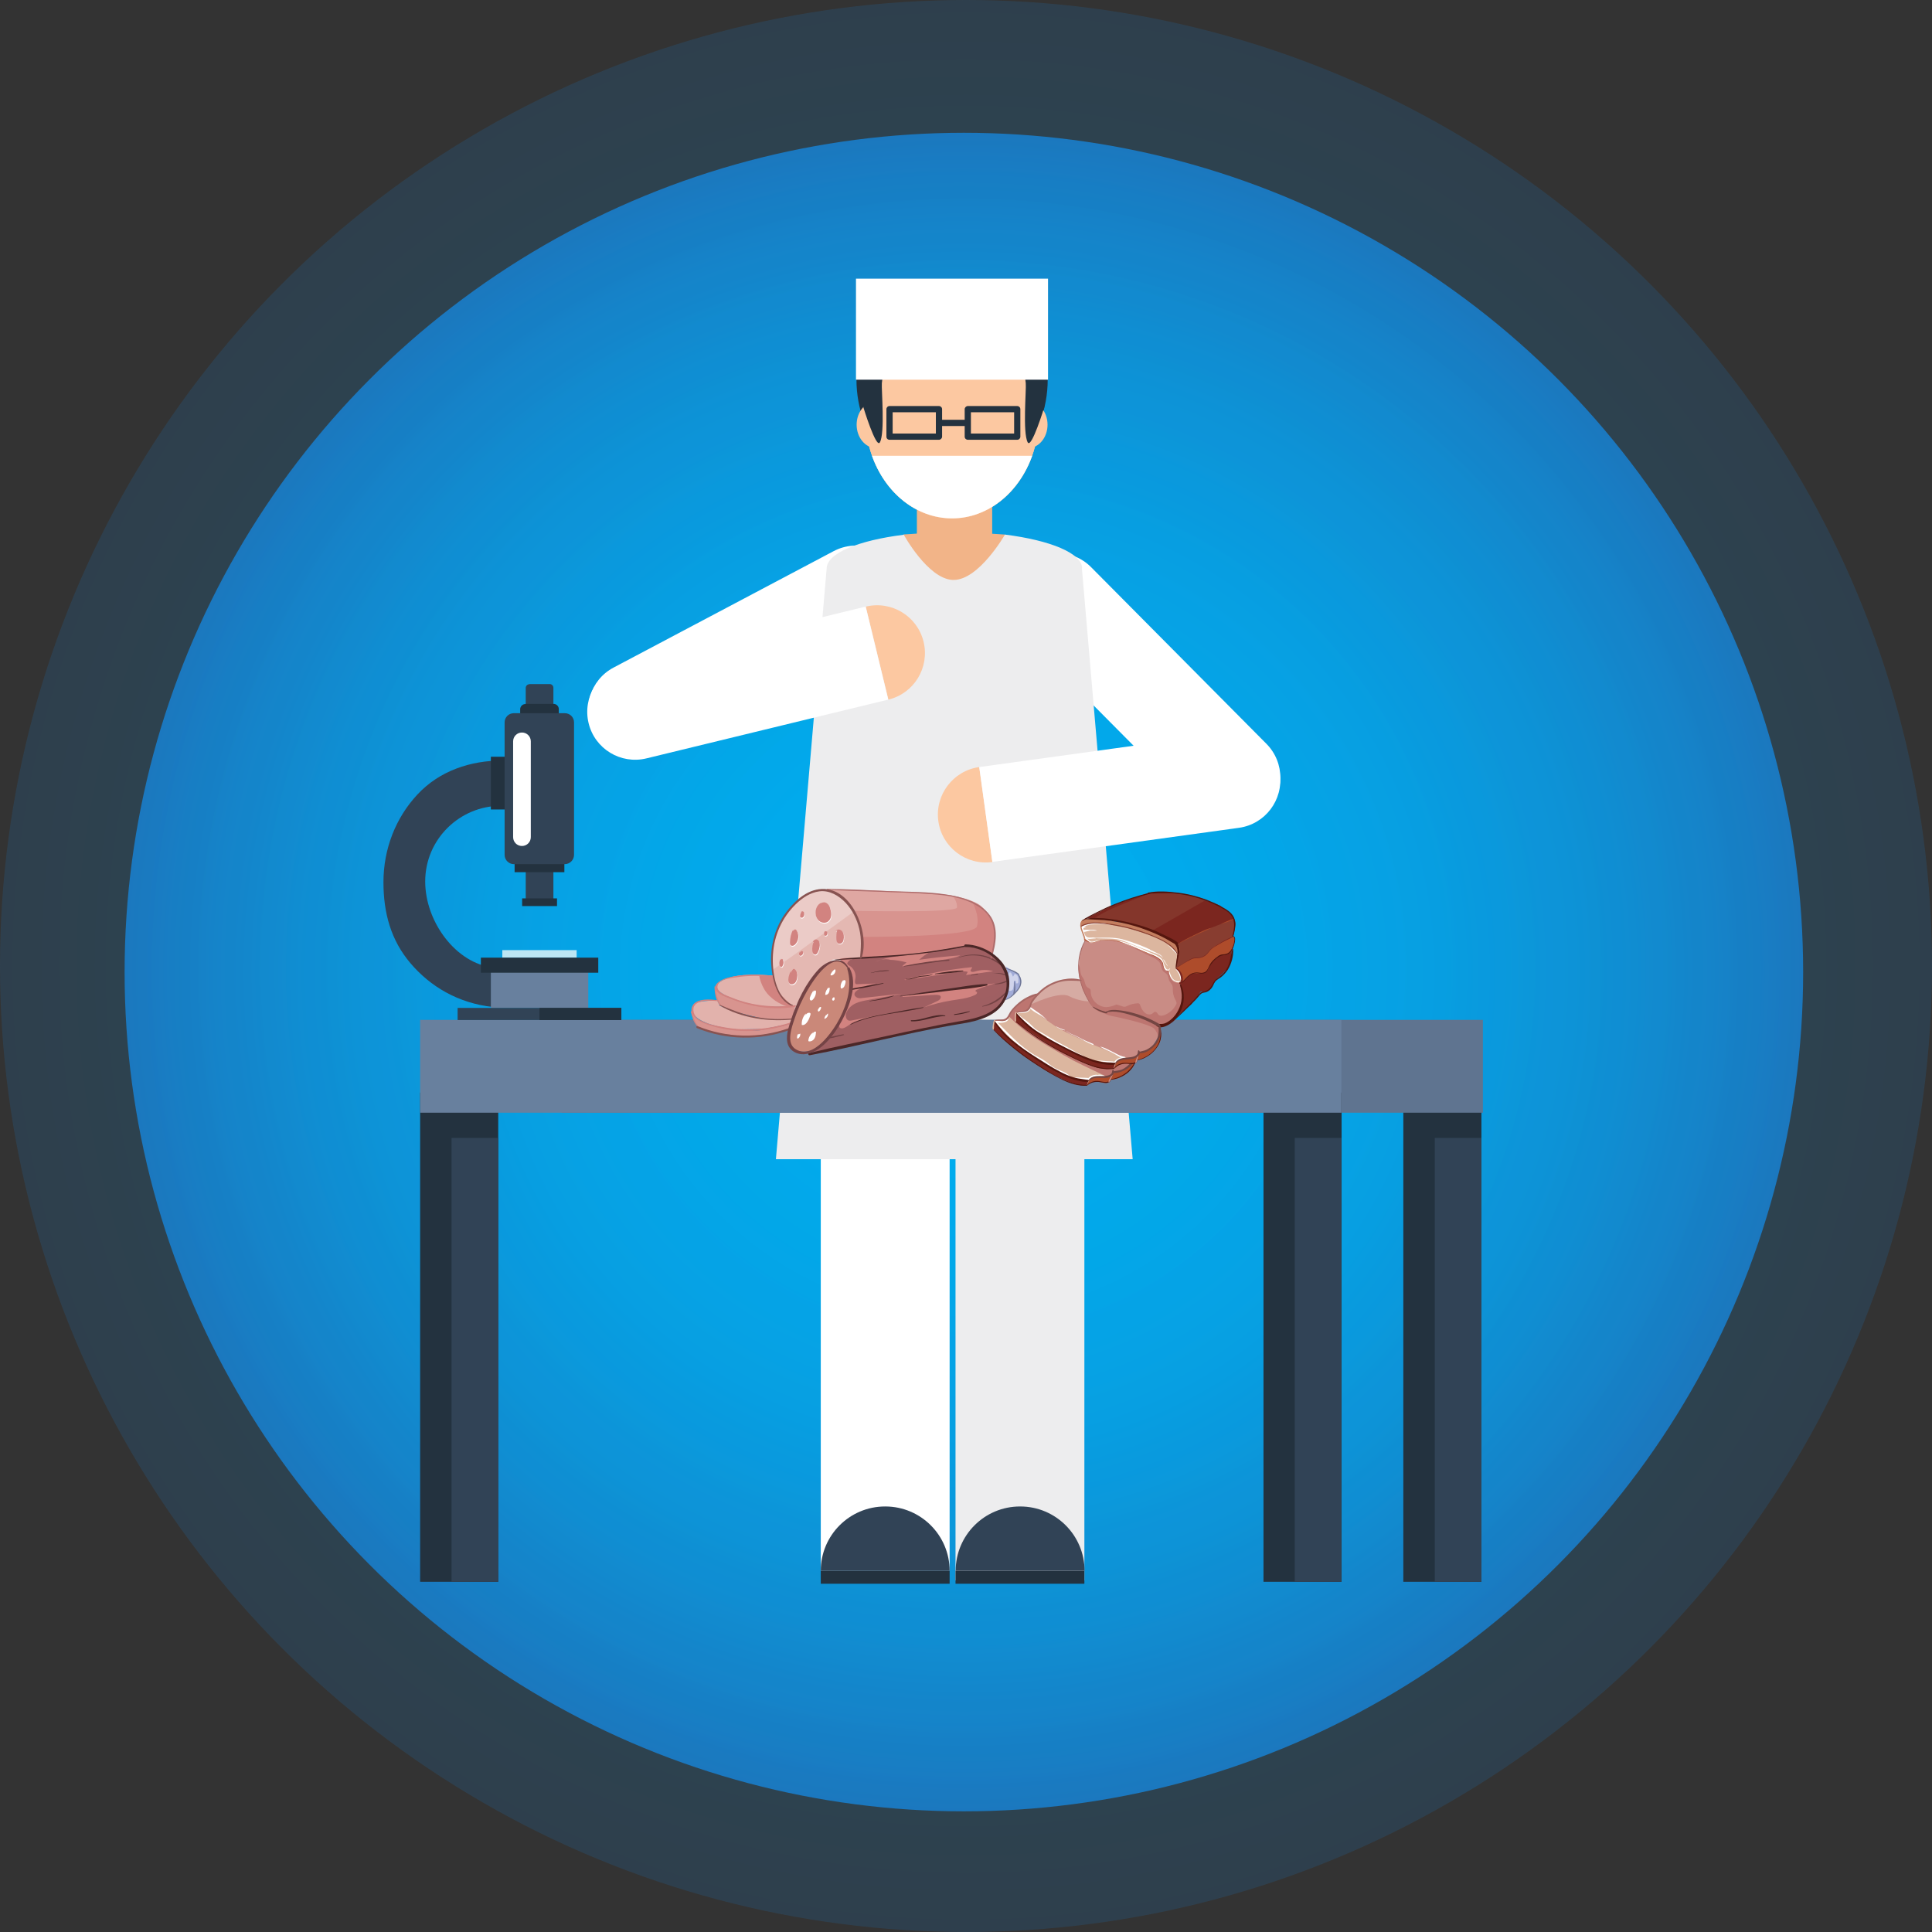 <svg xmlns="http://www.w3.org/2000/svg" xmlns:xlink="http://www.w3.org/1999/xlink" viewBox="0 0 118 118"><rect x="0" y="0" width="118" height="118" fill="#333333" stroke="none"/><defs><style>.cls-1{fill:#7b261f;}.cls-2{fill:#fff;}.cls-3,.cls-4{fill:#a05f62;}.cls-5{fill:#ebcbc7;}.cls-6{fill:#744643;}.cls-7{fill:#d8948f;}.cls-8{fill:#23323f;}.cls-9{fill:#f2b488;}.cls-4{mix-blend-mode:multiply;opacity:.54;}.cls-10{fill:#4b2727;}.cls-11{fill:#dcb69f;}.cls-12{isolation:isolate;}.cls-13{fill:#d0d4eb;}.cls-14,.cls-15{fill:#883d30;}.cls-16{fill:#314356;}.cls-17{fill:#d28380;}.cls-18{fill:#fcc8a1;}.cls-19{fill:#55160e;}.cls-20{fill:#bce6f4;}.cls-21{fill:#d6aba3;}.cls-22{fill:url(#radial-gradient);}.cls-23{fill:#ededee;}.cls-24{fill:url(#radial-gradient-2);opacity:.19;}.cls-25{fill:#ca8879;}.cls-26{fill:#c47e5f;}.cls-27{fill:#6f7797;}.cls-28{fill:#a1abd7;}.cls-29{fill:#875351;}.cls-30{fill:#a66763;}.cls-31{fill:#e2b2ac;}.cls-32{fill:#e4b8b2;}.cls-33{fill:#dfa7a2;}.cls-34{fill:#744345;}.cls-35{fill:#af6d6c;}.cls-36{fill:#51150e;}.cls-37{fill:#68809e;}.cls-38{fill:#5f7490;}.cls-39{fill:#bd7570;}.cls-40{fill:#52160f;}.cls-15{opacity:.71;}.cls-41{fill:#c98c85;}.cls-42{fill:#ae4c2b;}</style><radialGradient id="radial-gradient" cx="58.87" cy="59.37" fx="58.87" fy="59.37" r="51.26" gradientUnits="userSpaceOnUse"><stop offset="0" stop-color="#00aeef"></stop><stop offset=".28" stop-color="#01aaeb"></stop><stop offset=".54" stop-color="#079fe2"></stop><stop offset=".78" stop-color="#108dd1"></stop><stop offset="1" stop-color="#1c75bc"></stop></radialGradient><radialGradient id="radial-gradient-2" cx="59" cy="59" fx="59" fy="59" r="59" xlink:href="#radial-gradient"></radialGradient></defs><g class="cls-12"><g id="Layer_1"><circle class="cls-22" cx="58.87" cy="59.37" r="51.26"></circle><circle class="cls-24" cx="59" cy="59" r="59"></circle><path class="cls-2" d="m77.35,45.43c1.14,1.15,1.13,3-.01,4.13h0c-1.15,1.14-3,1.13-4.13-.01l-10.71-10.79c-1.14-1.15-1.13-3,.01-4.13h0c1.15-1.14,3-1.13,4.13.01l10.71,10.79Z"></path><path class="cls-2" d="m40.21,45.94c-1.43.75-3.2.21-3.95-1.22h0c-.75-1.43-.21-3.2,1.22-3.95l13.44-7.11c1.43-.75,3.2-.21,3.95,1.22h0c.75,1.43.21,3.2-1.22,3.95l-13.44,7.11Z"></path><path class="cls-9" d="m61.38,32.65c-.16-.02-.56-.03-.78-.05v-2.16h-4.6v2.15c-.21.02-.62.04-.79.05-.59.06,1.58,3.93,1.58,3.93,0,0,.87,1.25,1.4,1.35.02,0,.05.02.07.02.46,0,1.39-1.36,1.39-1.36,0,0,2.2-3.89,1.74-3.93Z"></path><g><polygon class="cls-2" points="50.7 58.91 50.13 65.17 50.13 95.94 58 95.94 58 65.17 58.18 65.17 58.18 58.91 50.7 58.91"></polygon><polygon class="cls-23" points="65.74 58.91 58.18 58.91 58.18 65.17 58.36 65.17 58.36 96.53 66.23 96.53 66.23 65.17 65.74 58.91"></polygon></g><path class="cls-23" d="m66.09,34.71c0-.92-1.94-1.71-4.71-2.06,0,0-1.59,2.78-3.14,2.77-.02,0-.05,0-.07,0-1.51-.09-2.97-2.76-2.97-2.76-2.77.34-4.71,1.14-4.71,2.06l-3.1,36.08h21.79l-3.1-36.08Z"></path><g><rect class="cls-8" x="50.13" y="95.94" width="7.87" height=".79"></rect><path class="cls-16" d="m54.06,92.01c-2.17,0-3.93,1.76-3.93,3.93h7.87c0-2.17-1.76-3.93-3.93-3.93Z"></path></g><g><rect class="cls-8" x="58.36" y="95.94" width="7.87" height=".79"></rect><path class="cls-16" d="m62.3,92.01h0c-2.17,0-3.93,1.76-3.93,3.93h7.87c0-2.17-1.76-3.93-3.93-3.93Z"></path></g><g><path class="cls-18" d="m59.81,46.85c-1.6.22-2.72,1.7-2.5,3.3.22,1.6,1.7,2.72,3.3,2.5h0l-.8-5.79h0Z"></path><path class="cls-2" d="m74.87,44.77l-15.06,2.08.8,5.79,15.06-2.08c1.6-.22,2.72-1.7,2.5-3.3-.22-1.6-1.7-2.72-3.3-2.5Z"></path></g><g><path class="cls-18" d="m54.26,42.73c1.57-.38,2.53-1.96,2.15-3.53-.38-1.57-1.96-2.53-3.53-2.15h0l1.38,5.68h0Z"></path><path class="cls-2" d="m39.48,46.32l14.77-3.59-1.38-5.68-14.77,3.59c-1.57.38-2.53,1.96-2.15,3.53.38,1.57,1.96,2.53,3.53,2.15Z"></path></g><g><path class="cls-8" d="m63.99,23.18c0,3.62-2.61,6.56-5.84,6.56s-5.84-2.93-5.84-6.56,2.14-5.9,5.84-5.9c4.02,0,5.84,2.28,5.84,5.9Z"></path><path class="cls-18" d="m63.45,25.43c0,3.44-2.37,6.23-5.3,6.23s-5.3-2.79-5.3-6.23,2.37-6.23,5.3-6.23,5.3,2.79,5.3,6.23Z"></path><path class="cls-18" d="m63.45,25.43c0,3.44-2.37,6.23-5.3,6.23s-5.3-2.79-5.3-6.23,2.37-6.23,5.3-6.23,5.3,2.79,5.3,6.23Z"></path><path class="cls-2" d="m53.26,27.84c.8,2.25,2.69,3.82,4.89,3.82s4.09-1.58,4.89-3.82h-9.79Z"></path><g><path class="cls-18" d="m54.72,25.94c0,.79-.54,1.43-1.2,1.43s-1.2-.64-1.2-1.43.54-1.43,1.2-1.43,1.2.64,1.2,1.43Z"></path><path class="cls-18" d="m63.98,25.94c0,.79-.54,1.43-1.2,1.43s-1.2-.64-1.2-1.43.54-1.43,1.2-1.43,1.2.64,1.2,1.43Z"></path></g><path class="cls-8" d="m61.79,19.46c-.26-.01-.54.03-.82.1-.49-.42-1.24-.64-1.57-.75l.27-.54c-.34-.03-2.28.41-2.44.49-.19.09-1.12.31-1.7.8-.29-.07-.56-.11-.82-.1-1.78.09-1.98,5.41-1.98,5.41,0,0,.78,2.56,1.01,2.15.32-.59.09-3.21.12-3.62.18-1.81.94-2.45,2.16-2.59.43-.05,4.04-.05,4.47,0,1.23.14,1.98.78,2.16,2.59.04.4-.2,3.03.12,3.62.23.41,1.01-2.15,1.01-2.15,0,0-.21-5.32-1.98-5.41Z"></path><path class="cls-8" d="m62.13,24.8h-3.02c-.1,0-.19.09-.19.19v.65h-1.38v-.65c0-.11-.09-.19-.19-.19h-3.02c-.11,0-.19.09-.19.19v1.68c0,.11.08.19.19.19h3.02c.1,0,.19-.09.19-.19v-.65h1.38v.65c0,.11.09.19.19.19h3.02c.11,0,.19-.09.19-.19v-1.68c0-.11-.09-.19-.19-.19Zm-4.97,1.68h-2.64v-1.3h2.64v1.3Zm4.78,0h-2.64v-1.3h2.64v1.3Z"></path></g><rect class="cls-2" x="52.28" y="17.02" width="11.73" height="6.17"></rect><rect class="cls-8" x="85.71" y="66.73" width="4.77" height="29.88"></rect><g><rect class="cls-38" x="34.3" y="62.29" width="56.27" height="5.67"></rect><g><rect class="cls-8" x="25.66" y="66.73" width="4.77" height="29.88"></rect><rect class="cls-8" x="77.17" y="66.73" width="4.77" height="29.88"></rect></g><rect class="cls-16" x="87.63" y="69.5" width="2.85" height="27.11"></rect><g><rect class="cls-16" x="27.58" y="69.5" width="2.85" height="27.11"></rect><rect class="cls-16" x="79.08" y="69.5" width="2.85" height="27.11"></rect></g><rect class="cls-37" x="25.66" y="62.29" width="56.27" height="5.67"></rect></g><g><path class="cls-16" d="m32.33,52.02h1.24c.13,0,.23.1.23.23v2.64c0,.13-.1.23-.23.23h-1.24c-.12,0-.22-.1-.22-.22v-2.64c0-.12.1-.23.23-.23Z"></path><path class="cls-16" d="m30.13,61.51c-2.18-.24-3.87-1.28-5.06-2.68-1.19-1.4-1.65-3.06-1.65-4.95,0-2.02.74-3.93,2.08-5.36,1.35-1.45,3.25-2.07,5.17-2.07l-.11,2.77c-2.43,0-4.59,1.99-4.59,4.62,0,2.47,1.89,5.01,4.16,5.25v2.43Z"></path><rect class="cls-8" x="29.98" y="46.22" width="1.36" height="3.22"></rect><rect class="cls-8" x="31.43" y="51.91" width="3.04" height="1.36"></rect><rect class="cls-8" x="31.89" y="54.87" width="2.13" height=".47"></rect><path class="cls-16" d="m32.33,41.78h1.24c.13,0,.23.1.23.23v2.64c0,.13-.1.23-.23.23h-1.24c-.12,0-.22-.1-.22-.22v-2.64c0-.13.1-.23.23-.23Z"></path><path class="cls-8" d="m32.08,42.99h1.73c.17,0,.32.14.32.32v3.68c0,.17-.14.32-.32.32h-1.73c-.17,0-.31-.14-.31-.31v-3.68c0-.17.14-.32.32-.32Z"></path><path class="cls-16" d="m31.4,43.56h3.1c.31,0,.56.25.56.56v8.09c0,.31-.25.57-.57.57h-3.1c-.31,0-.57-.25-.57-.57v-8.09c0-.31.25-.56.56-.56Z"></path><path class="cls-2" d="m32.42,51.13c0,.3-.24.54-.54.54h0c-.3,0-.54-.24-.54-.54v-5.85c0-.3.24-.54.54-.54h0c.3,0,.54.24.54.54v5.85Z"></path><rect class="cls-37" x="29.98" y="58.66" width="5.95" height="2.9"></rect><rect class="cls-16" x="27.95" y="61.56" width="10" height=".74"></rect><rect class="cls-8" x="32.95" y="61.56" width="5" height=".74"></rect><rect class="cls-20" x="30.68" y="58.03" width="4.54" height=".46"></rect><rect class="cls-8" x="29.37" y="58.49" width="7.17" height=".92"></rect></g><g><path class="cls-7" d="m60.61,58.34s.3-1.12.07-1.86c-.24-.74-.81-1.18-.81-1.18,0,0-.71-.61-3.04-.74-2.33-.14-4.26-.2-4.26-.2l-2.23-.03s1.32.27,1.86,1.32c.54,1.05.51,2.03.51,2.03l-.1.85.61,1.08,7.41-1.25Z"></path><path class="cls-3" d="m51.08,58.71s.61-.17.78.47c.17.64.14,1.29.14,1.29,0,0-.17.88-.51,1.56-.34.68-.88,1.49-.88,1.49l-.64.54-.61.41.95-.27,4.46-.98,3.52-.71s1.49-.24,2.03-.51c.54-.27.95-.78.95-.78,0,0,.3-.74.27-1.35-.03-.61-.3-.98-.3-.98l-.61-.54-.61-.37-1.12-.2-2.4.41-3.11.27s-2.5.2-2.3.27Z"></path><path class="cls-32" d="m49.86,54.38s-1.05.37-1.66,1.18c-.61.81-.95,2-.95,2l-.14,1.15.2,1.32.3.78.37.41.58.27.51-.78,1.18-1.66.61-.44.95-.07.78-.03s.34-1.08-.27-2.37c-.61-1.29-1.32-1.93-2.47-1.76Z"></path><path class="cls-25" d="m48.27,62.84l-.1.71s.17.54.58.64c.41.1.95,0,1.35-.3.41-.3,1.32-1.59,1.32-1.59,0,0,.47-1.29.54-2.13.07-.85-.37-1.35-.37-1.35,0,0-.58-.37-1.32.24-.74.61-1.59,2.27-2,3.79Z"></path><path class="cls-7" d="m43.77,60.27s0,.58,1.56.91c1.56.34,1.89.37,1.89.37l1.35-.07-.17.78h-1.56s-1.05-.2-1.83-.44c-.78-.24-1.08-.41-1.08-.41,0,0-.41-.91-.17-1.15Z"></path><path class="cls-7" d="m42.31,61.55s-.2.61.85.95c1.05.34,1.56.34,1.56.34,0,0,1.12.2,1.79.07.68-.14,1.29-.24,1.29-.24l.57-.17-.1.34s-1.18.34-2.03.41c-.85.07-1.62.03-1.62.03l-1.18-.27-.81-.3s-.57-.64-.3-1.15Z"></path><path class="cls-31" d="m47.19,59.59s-1.66-.17-2.57.1c-.91.27-.85.58-.85.58,0,0-.07.44,1.56.91,1.62.47,2.71.27,2.71.27l.54.03s-1.08-.47-1.39-1.89Z"></path><path class="cls-31" d="m42.99,61.15s-.61.07-.64.24c-.03.17-.07.44-.07.44,0,0,.17.44,1.15.74.98.3,1.66.3,1.66.3l1.59-.03,1.69-.34.03-.24s-1.12-.03-2.06-.1c-.95-.07-2.4-.74-2.4-.74l-.14-.34-.81.07Z"></path><path class="cls-17" d="m52.7,57.22s6.8.03,6.97-.64c.17-.68-.27-1.45-.27-1.45,0,0,.98.51,1.22,1.15.24.64.14,1.18.14,1.18l-.14.88-.61-.37-.91-.24-.98.17-3.15.44-2.37.17.1-1.29Z"></path><path class="cls-33" d="m52.19,55.63s6.22.14,6.26-.2c.03-.34-.24-.74-.34-.74s-2.23-.14-2.23-.14l-3.18-.14-2.2-.03s1.01.14,1.69,1.25Z"></path><path class="cls-5" d="m47.22,59.19c0,.1,4.97-3.55,4.97-3.55,0,0-.81-.98-1.25-1.12-.44-.14-.85-.17-.85-.17,0,0-1.15.44-1.39.68-.24.24-.98,1.29-.98,1.29,0,0-.64,1.12-.51,2.87Z"></path><path class="cls-17" d="m46.37,59.59s.1.71.61,1.22c.51.51,1.05.64,1.05.64h.41s-.88-.68-1.01-1.12c-.14-.44-.24-.74-.24-.74h-.81Z"></path><path class="cls-4" d="m51.28,62.6s6.97-1.18,8.12-1.49c1.15-.3,1.52-.27,1.76-.85.24-.58.24-1.05.24-1.05,0,0,.37,1.01-.07,1.72-.44.71-1.01,1.05-1.01,1.05,0,0-2.13.61-2.16.51-.03-.1-8.86,2.1-8.79,1.96.07-.14,1.42-1.05,1.93-1.86Z"></path><path class="cls-28" d="m61.76,60.84l.41-.34s.24-.41.2-.61c-.03-.2-.17-.41-.17-.41l-.78-.44s.24.58.17,1.08c-.07.51-.27.81-.27.81,0,0,.03.24.44-.1Z"></path><path class="cls-13" d="m61.63,60.49c0,.07.16,0,.18,0,.09-.06.07-.18.1-.27.02-.06-.01-.28.04-.31.04-.02.1,0,.11.05,0,.03,0,.06,0,.08.02.04.08.03.11,0,.03-.03.03-.08.03-.12,0-.09,0-.19-.03-.27-.03-.08-.11-.16-.2-.17-.02.06-.06.12-.1.17-.06-.09-.07-.23-.17-.26-.22-.06-.08.96-.08,1.1Z"></path><path class="cls-17" d="m52.22,58.53c-.17.01-.34.1-.44.24-.02.03-.04.06-.03.09,0,.05.06.08.11.11.29.15.45.51.38.83-.02.11-.05.27.05.31.03,0,.05,0,.08,0,.54-.02,1.09-.04,1.63-.06-.57-.03-1.14.12-1.62.42-.08.05-.17.12-.19.22-.02.11.07.21.18.25.1.04.22.03.33.01.81-.09,1.61-.18,2.42-.26-.69.13-1.39.25-2.08.38-.27.05-.55.1-.8.22-.25.12-.47.33-.56.59-.06.18,0,.43.19.46.04,0,.09,0,.13-.01.58-.11,1.16-.23,1.74-.34-.32.08-.64.16-.96.24-.28.07-.57.14-.82.3-.15.1-.3.23-.47.27-.07.02-.15.01-.2-.03-.07-.07-.04-.19,0-.28.28-.66.64-1.31.73-2.03.1-.72-.14-1.54-.78-1.88.31-.09.64-.1.95-.04v-.02Z"></path><path class="cls-17" d="m54.34,58.62c.35.01.69.07,1.03.16-.09.08-.19.16-.28.24.89-.14,1.79-.29,2.68-.43.3-.05.61-.1.89-.24-.84.06-1.68.15-2.52.27.2-.18.42-.35.66-.48-.54.07-1.07.14-1.61.21-.59.08-1.18.16-1.72.39.27-.14.58-.19.88-.13.12.02.27.04.32-.07l-.32.07Z"></path><path class="cls-17" d="m55.28,59.86c1.07-.17,2.15-.33,3.22-.5.2-.03.41-.06.61,0-.04.06-.07.13-.11.19.56-.08,1.11-.15,1.66-.23-.36-.11-.76-.1-1.12.02-.1.03-.25.04-.26-.06,0-.08.1-.13.09-.21-1.41.14-2.8.4-4.16.78h.07Z"></path><path class="cls-17" d="m55.15,60.89c.59-.04,1.18-.08,1.77-.12.12,0,.65-.08.52.21-.04.08-.12.13-.21.17-.26.12-.52.25-.78.37.55-.19,1.12-.33,1.69-.42.48-.08.99-.12,1.43-.34.07-.03.14-.12.09-.17-.03-.03-.08-.03-.08-.07,0-.03.03-.06.06-.07.36-.16.75-.26,1.13-.39-.5.07-1,.13-1.5.2-1.39.19-2.79.38-4.19.56l.08.07Z"></path><path class="cls-10" d="m51,58.63c2.66-.1,5.36-.28,7.97-.81.05,0,.03-.08-.02-.07-1.34.25-2.69.47-4.05.57-1.3.1-2.61.12-3.9.29-.01,0,0,.02,0,.02h0Z"></path><path class="cls-27" d="m61.34,59.13c.17.05.34.12.5.2.13.06.25.15.38.2.02,0,.04-.02.02-.04-.23-.21-.6-.31-.9-.39-.02,0-.03.02,0,.03h0Z"></path><path class="cls-27" d="m61.4,61.07c.29-.02.71-.47.86-.7.18-.27.16-.65-.07-.89-.02-.02-.05,0-.03.03.21.34.21.67-.07.98-.15.17-.46.51-.69.53-.03,0-.04.06,0,.05h0Z"></path><path class="cls-10" d="m51.96,62.58c1.36-.66,2.98-.67,4.43-1.03.02,0,.01-.03,0-.03-.78.1-1.55.27-2.32.41-.73.13-1.46.27-2.12.62-.02,0,0,.03.01.03h0Z"></path><path class="cls-10" d="m53.12,61.15c.5-.05,1.01-.14,1.47-.32.01,0,0-.03,0-.02-.49.12-.97.25-1.47.32-.02,0-.02.03,0,.02h0Z"></path><path class="cls-10" d="m54.99,60.85c.91-.11,1.81-.19,2.72-.31.85-.11,1.74-.16,2.57-.35.05-.01.04-.09-.01-.09-.86.03-1.73.21-2.58.32-.9.12-1.8.28-2.71.41-.01,0-.01.03,0,.03h0Z"></path><path class="cls-10" d="m53.19,59.43c.36-.09.73-.12,1.1-.14.01,0,.01-.02,0-.02-.38-.02-.74.05-1.1.15,0,0,0,0,0,0h0Z"></path><path class="cls-27" d="m61.94,59.88c0,.14.01.28,0,.42,0,.14-.05.28-.05.41,0,.02.03.03.05.01.12-.24.08-.6,0-.84,0,0-.01,0-.01,0h0Z"></path><path class="cls-34" d="m60.01,61.48c.56-.08,1.15-.41,1.47-.87.02-.02-.02-.05-.04-.03-.43.43-.85.7-1.44.87-.02,0-.01.04,0,.03h0Z"></path><path class="cls-34" d="m60.77,60.12c.25,0,.54-.05.76-.18.03-.02,0-.06-.02-.05-.12.03-.24.09-.36.12-.12.04-.25.06-.37.08-.02,0-.01.03,0,.03h0Z"></path><path class="cls-10" d="m59.31,59.58c.07-.02.14-.04.21-.05.07-.01.14,0,.22-.02,0,0,0-.01,0-.02-.07,0-.14.01-.22.02-.07.01-.14.03-.21.05-.01,0,0,.02,0,.02h0Z"></path><path class="cls-34" d="m60.62,59.46c.15-.02.32,0,.46.02.12.02.23.08.35.1.02,0,.03-.02.01-.03-.23-.16-.57-.13-.83-.09,0,0,0,.01,0,0h0Z"></path><path class="cls-34" d="m58.57,58.49c.98-.32,2.01-.08,2.74.65.04.04.1-.02.06-.06-.72-.73-1.84-.99-2.8-.61-.02,0,0,.03,0,.03h0Z"></path><path class="cls-29" d="m48.41,61.38c-1.07-.47-1.26-2.07-1.2-3.09.07-1.17.56-2.26,1.4-3.07.39-.38.88-.71,1.43-.78.62-.08,1.19.26,1.61.7.41.44.69,1,.83,1.59.15.6.1,1.17.05,1.78,0,.05.07.06.09.01.54-1.56-.62-4.47-2.6-4.21-.9.12-1.64.87-2.13,1.58-.58.86-.84,1.92-.79,2.95.05.93.32,2.21,1.28,2.61.05.02.08-.06.03-.08h0Z"></path><path class="cls-35" d="m50.54,54.33c2.12.15,4.25.12,6.37.28,1.03.07,2.17.25,3.02.88,1.04.77.84,1.92.56,3.02-.01.05.06.07.07.02.27-.85.46-1.88-.11-2.64-.6-.81-1.73-1.12-2.67-1.26-1.12-.17-2.27-.16-3.4-.2-1.28-.05-2.57-.13-3.85-.14-.04,0-.04.05,0,.06h0Z"></path><path class="cls-17" d="m47.17,59.59c-.91-.11-1.85-.1-2.74.13-.34.09-1.04.43-.62.86.23.24.66.36.96.48.42.17.86.29,1.3.38.82.16,1.68.19,2.51.05.05,0,.04-.1-.01-.09-1.33.15-2.65.04-3.9-.48-.27-.11-1.12-.36-.77-.87.17-.25.81-.32,1.08-.36.73-.12,1.46-.09,2.2-.06.03,0,.03-.04,0-.04h0Z"></path><path class="cls-17" d="m43.64,60.27c0,.35.08.89.36,1.14.02.01.05,0,.03-.03-.22-.3-.32-.75-.33-1.11,0-.04-.06-.04-.06,0h0Z"></path><path class="cls-29" d="m43.94,61.4c1.31.79,3.04,1.03,4.54.86.04,0,.04-.06,0-.06-.78.07-1.55.05-2.32-.09-.78-.15-1.48-.43-2.2-.74-.02,0-.03.01-.01.02h0Z"></path><path class="cls-17" d="m43.79,61.09c-.4-.07-1.19-.11-1.46.28-.32.47.18.93.58,1.09,1.66.7,3.71.64,5.4.07.05-.02.03-.1-.02-.08-1.32.42-2.71.54-4.07.29-.55-.1-1.7-.26-1.85-.91-.19-.79.93-.73,1.42-.69.03,0,.04-.05,0-.05h0Z"></path><path class="cls-17" d="m42.19,61.8c.09.31.16.63.39.87.02.02.06-.01.04-.04-.22-.25-.27-.55-.38-.85-.01-.03-.06-.02-.05.01h0Z"></path><path class="cls-29" d="m42.56,62.79c1.8.74,3.81.77,5.64.13.07-.03.04-.14-.03-.12-1.81.64-3.79.6-5.57-.13-.07-.03-.1.09-.03.12h0Z"></path><path class="cls-34" d="m55.23,59.03c.91-.09,1.8-.29,2.72-.35.05,0,.05-.08,0-.07-.91.07-1.83.19-2.72.39-.02,0-.02.04,0,.04h0Z"></path><path class="cls-10" d="m55.31,59.81c.28.05.49-.05.75-.12.31-.08.6-.02.89-.17.01,0,0-.03,0-.02-.27.1-.52.07-.79.12-.28.05-.54.19-.83.17-.02,0-.02.02,0,.03h0Z"></path><path class="cls-10" d="m57.11,59.5c.56-.03,1.16-.08,1.71-.18.02,0,.02-.04,0-.04-.56,0-1.16.09-1.71.19-.01,0-.01.03,0,.03h0Z"></path><path class="cls-34" d="m51.51,63.17c-.15.02-.3.06-.44.09-.13.03-.26.04-.38.1-.02.01-.01.05.01.05.13,0,.26-.05.39-.08.15-.03.29-.07.44-.11.03,0,.02-.04-.01-.04h0Z"></path><path class="cls-10" d="m53.94,60.04c-.64.11-1.28.23-1.93.34-.06,0-.03.09.02.08.64-.11,1.29-.23,1.92-.39.02,0,.01-.04,0-.03h0Z"></path><path class="cls-10" d="m55.66,62.38c.7.03,1.35-.31,2.06-.32.02,0,.03-.03,0-.04-.69-.12-1.36.31-2.06.29-.04,0-.04.06,0,.06h0Z"></path><path class="cls-10" d="m58.29,61.99c.31-.03.64-.08.93-.2.02,0,0-.04-.01-.03-.31.06-.6.15-.91.18-.04,0-.04.06,0,.06h0Z"></path><g><path class="cls-2" d="m50.16,55.21c.06-.03.13-.05.2-.05.1,0,.19.07.26.15.06.08.1.18.12.28.04.14.06.28.04.41-.02.14-.09.27-.21.35-.19.12-.46.05-.6-.13-.23-.3-.17-.84.18-1.02Z"></path><path class="cls-2" d="m48.45,56.86c-.13.22-.17.49-.18.74,0,.07,0,.16.07.2.08.05.18,0,.25-.07.21-.22.25-.58.09-.84-.02-.03-.04-.06-.07-.07-.05-.02-.12.03-.12.09l-.03-.05Z"></path><path class="cls-2" d="m49.72,57.56c-.07.17-.1.36-.09.54,0,.06.01.13.05.18.03.05.1.09.16.07.05-.01.08-.06.11-.1.08-.14.13-.3.14-.46,0-.08,0-.15-.03-.22-.03-.07-.09-.13-.17-.14-.1-.02-.21.07-.22.17l.05-.03Z"></path><path class="cls-2" d="m51.15,56.87c-.05.18-.06.37-.05.55,0,.1.04.21.12.25.09.04.2,0,.26-.08.06-.08.07-.18.08-.28,0-.1,0-.2-.04-.29-.04-.09-.11-.17-.21-.2-.1-.03-.21.01-.26.1l.1-.06Z"></path><path class="cls-2" d="m48.33,59.32c-.07.14-.12.29-.15.44-.01.07-.02.14-.01.21.01.07.05.14.1.17.09.06.22.02.3-.05.08-.08.11-.19.13-.29.04-.19.02-.41-.12-.54-.02-.02-.06-.04-.09-.03-.03,0-.05.03-.06.05-.05.06-.09.12-.13.18l.03-.14Z"></path><path class="cls-2" d="m48.88,58.15s-.06.09-.06.15c0,.05.03.11.08.12.04,0,.09-.02.12-.06.04-.04.07-.1.06-.16-.01-.06-.08-.1-.13-.07-.04.03-.06.1-.11.08l.04-.06Z"></path><path class="cls-2" d="m50.43,56.9c-.06.03-.08.1-.08.16,0,.04,0,.09.03.12.04.03.1.02.14-.02.03-.04.04-.09.04-.14,0-.03-.01-.07-.04-.08-.02-.01-.04-.02-.07-.02-.02,0-.04-.03-.03-.05v.04Z"></path><path class="cls-2" d="m48.97,55.73c-.05.07-.08.16-.09.25,0,.02,0,.05,0,.07.03.06.12.07.18.03.05-.04.08-.11.08-.18,0-.06,0-.12-.04-.16-.04-.04-.12-.04-.14,0v-.03Z"></path><path class="cls-2" d="m47.69,58.61c-.06.11-.09.24-.06.36.01.07.06.14.13.13.03,0,.06-.04.07-.07.06-.1.07-.23.03-.34,0-.03-.02-.05-.04-.07-.02-.02-.06-.01-.07,0,0,.01,0,.03-.02.03-.01,0-.03,0-.02-.02v-.04Z"></path></g><g><path class="cls-17" d="m50.14,55.16c.06-.03.13-.05.2-.05.1,0,.19.07.26.15.06.08.1.18.12.28.04.13.06.28.04.41-.02.14-.09.27-.21.35-.19.12-.46.05-.6-.13-.23-.3-.17-.84.18-1.02Z"></path><path class="cls-17" d="m48.43,56.81c-.13.22-.17.49-.18.74,0,.07,0,.16.07.2.08.05.18,0,.25-.07.21-.22.25-.58.09-.84-.02-.03-.04-.06-.07-.07-.06-.02-.12.03-.12.09l-.03-.05Z"></path><path class="cls-17" d="m49.7,57.51c-.07.17-.1.36-.09.54,0,.06.01.13.05.18.04.05.1.09.16.07.05-.01.08-.06.11-.1.08-.14.13-.3.14-.46,0-.08,0-.15-.03-.22-.03-.07-.09-.13-.17-.14-.1-.02-.21.07-.22.17l.05-.03Z"></path><path class="cls-17" d="m51.13,56.83c-.05.18-.06.37-.05.55,0,.1.04.21.12.25.09.04.2,0,.26-.08.06-.08.07-.18.08-.28,0-.1,0-.2-.04-.29-.04-.09-.11-.17-.21-.2-.1-.03-.21.01-.26.1l.1-.06Z"></path><path class="cls-17" d="m48.31,59.27c-.07.14-.12.29-.15.44-.01.07-.02.14-.01.21.01.07.05.14.1.17.09.06.22.02.3-.05.08-.08.11-.19.13-.29.04-.19.02-.41-.12-.54-.02-.02-.06-.04-.09-.03-.03,0-.05.03-.06.05-.04.06-.09.12-.13.19l.03-.14Z"></path><path class="cls-17" d="m48.86,58.11s-.06.09-.06.15c0,.05.03.11.08.12.04,0,.09-.02.12-.06.04-.04.07-.1.06-.16-.01-.06-.08-.1-.13-.07-.04.03-.06.1-.11.08l.04-.06Z"></path><path class="cls-17" d="m50.41,56.86c-.06.03-.08.1-.08.16,0,.04,0,.09.03.12.04.03.1.02.14-.02.03-.04.04-.09.04-.14,0-.03-.01-.07-.04-.08-.02-.01-.04-.02-.07-.02-.02,0-.04-.03-.03-.05v.04Z"></path><path class="cls-17" d="m48.96,55.68c-.05.07-.08.16-.09.25,0,.02,0,.05,0,.07.03.06.12.07.17.03.05-.04.08-.11.08-.18,0-.06,0-.12-.04-.16-.04-.04-.12-.04-.14,0v-.03Z"></path><path class="cls-17" d="m47.67,58.57c-.06.11-.09.24-.06.36.01.07.06.14.12.13.03,0,.06-.04.07-.07.06-.1.07-.23.03-.34,0-.03-.02-.05-.04-.07-.02-.02-.06-.01-.07,0,0,.01,0,.03-.02.03-.01,0-.03,0-.02-.02v-.04Z"></path></g><path class="cls-2" d="m51.51,59.85c-.12.12-.19.31-.16.48,0,.02,0,.03.02.04.01,0,.03,0,.05,0,.14-.04.19-.2.22-.34.01-.06.02-.13-.03-.16-.04-.02-.09,0-.12.03-.03.03-.04.08-.05.12l.07-.18Z"></path><path class="cls-2" d="m50.96,59.22c-.1.07-.18.18-.23.29,0,.01-.01.03,0,.04.01.03.05.03.08.02.15-.04.25-.21.21-.36-.03,0-.06,0-.08.02l.02-.02Z"></path><path class="cls-2" d="m50.62,60.29c-.13.12-.21.29-.22.47.1.02.19-.05.23-.14.04-.09.04-.19.05-.29-.04,0-.08,0-.1.04l.04-.09Z"></path><path class="cls-2" d="m49.68,60.49c-.08.13-.15.26-.2.4-.02.04-.03.09-.02.13,0,.04.04.09.08.09.04,0,.08-.03.11-.06.12-.13.19-.3.19-.47,0-.03,0-.05-.02-.07-.02-.02-.06-.02-.09,0-.02.02-.04.05-.05.09v-.11Z"></path><path class="cls-2" d="m50.45,62c-.06.06-.09.14-.1.23.14-.03.25-.19.22-.33-.04.02-.08.06-.09.11-.02-.03-.04-.07-.04-.11l.02.1Z"></path><path class="cls-2" d="m50.9,60.91s-.06.06-.07.1c-.01.04,0,.09.04.1.04.02.08-.02.1-.06.01-.04,0-.08,0-.13-.02,0-.04,0-.06,0h-.02Z"></path><path class="cls-2" d="m49.21,61.91c-.17.18-.26.44-.24.69.15.04.28-.09.36-.22.08-.13.13-.26.17-.4,0-.03.01-.06,0-.09-.01-.02-.03-.02-.05-.03-.12-.02-.24.07-.25.19l.02-.14Z"></path><path class="cls-2" d="m50.04,61.52c0,.05-.06.09-.08.14-.03.05,0,.13.05.12.02,0,.03-.02.04-.03.05-.05.08-.11.1-.18,0-.01,0-.03,0-.04,0-.03-.05-.04-.07-.02-.03.01-.04.04-.06.06l.02-.05Z"></path><path class="cls-2" d="m49.67,63.05c-.18.12-.3.33-.3.54.14.05.3-.04.37-.16.08-.12.09-.28.1-.42-.08-.02-.17.03-.19.11-.02-.02-.03-.05-.02-.07h.04Z"></path><path class="cls-2" d="m48.79,63.15c-.09,0-.11.13-.11.22,0,.02,0,.05.03.06.02,0,.04,0,.06-.02.08-.07.12-.17.11-.28-.06.01-.1.05-.12.11l.04-.1Z"></path><path class="cls-10" d="m49.45,64.45c2.89-.54,5.74-1.31,8.64-1.82.92-.16,1.94-.26,2.71-.84.65-.49.96-1.34.81-2.15-.22-1.14-1.53-1.95-2.64-1.96-.1,0-.1.16,0,.16,1.52,0,2.96,1.43,2.38,2.97-.4,1.08-1.65,1.38-2.66,1.55-1.53.26-3.03.59-4.55.92-1.57.34-3.16.65-4.73,1.04-.08.02-.04.13.03.12h0Z"></path><path class="cls-34" d="m51.84,59.14c-.37-.87-1.37-.45-1.85.07-.77.83-1.31,1.95-1.66,3.02-.15.47-.38,1.09-.2,1.58.15.4.57.6.98.58,1.03-.06,1.87-1.23,2.31-2.05.47-.89.99-2.25.47-3.22-.04-.08-.17-.02-.14.06.31,1.03.01,2.08-.46,3.01-.4.78-1.6,2.55-2.68,1.9-.62-.37-.26-1.32-.08-1.87.19-.58.45-1.14.75-1.67.4-.7,1.66-2.71,2.51-1.38.01.02.05,0,.04-.02Z"></path></g><g><path class="cls-39" d="m63.32,60.76s-.42.03-1,.47c-.58.45-.74.9-.74.9,0,0-.11.15-.26.17-.15.01-.36,0-.36,0h-.24s.26.39.26.39c0,0,1.04,1.49,2.81,2.45,1.77.96,2.6,1,2.78.93.18-.07.68-.14.68-.14l1.18-.36.63-.43.13-.45-5.87-3.94Z"></path><path class="cls-41" d="m70.77,62.65l-.9-.47-3.88-2.28s-.98-.18-1.75.23c-.77.41-.94.73-.94.73l-.17.17-.17.32-.15.3s-.21.15-.32.15-.43.04-.43.04c0,0,.26.36.64.71.39.34.94.75.94.75,0,0,1.82.94,2.18,1.16.36.21,1.11.41,1.11.41l.92.13.21-.02s.21-.3.53-.28c.32.02.77-.06.86-.24l.09-.17s.58.02.94-.54c.36-.56.32-.64.32-.64l.02-.49-.06.04Z"></path><path class="cls-41" d="m65.99,59.9s-.1-.54-.09-.97c.01-.43.11-.84.11-.84l.22-.51.07-.17.46-.27,2.95.32s1.56,1.07,1.58,1.1c.02.03.66,1.17.66,1.17,0,0,.19.51.23.73.04.22.1.65-.06,1.05-.17.41-.35.7-.39.71-.03.01-.53.35-.56.35s-.33.03-.33.03c0,0-.94-.51-1.18-.51s-1.07-.3-1.07-.3c0,0-.58-.08-.61-.07-.03.01-.27.05-.27.05l-.16.07s-.49-.2-.65-.26c-.16-.06-.22-.17-.22-.17,0,0-.28-.42-.42-.73-.14-.31-.27-.79-.27-.79Z"></path><path class="cls-11" d="m66.06,56.74l-.05-.14s.02-.26.22-.29c.2-.03,1.07-.08,1.07-.08,0,0,1.27.14,2.12.45.84.31,1.9.81,1.9.81l.66.51-.03.56-.12.54s.28.14.34.32c.06.18.03.47.03.47l-.15.12s-.37.03-.51-.24c-.15-.27-.16-.45-.16-.45,0,0-.26-.03-.32-.27-.06-.24-.14-.39-.14-.39,0,0-.27-.27-.72-.4-.45-.13-1.19-.53-1.19-.53,0,0-.74-.31-1.04-.31s-.74.01-.74.01l-.39.13s-.19.04-.34-.05c-.16-.09-.24-.17-.24-.17l-.19-.6Z"></path><path class="cls-1" d="m66.35,56.09s1.29-.66,1.92-.91c.63-.25,1.87-.63,1.87-.63,0,0,1.29-.22,2.56.16,1.26.38,1.79.59,1.79.59,0,0,.58.42.74.59.16.17.22.36.22.55s-.14.77-.14.77l-.08.93s-.06.8-.3,1.07c-.25.27-.66.6-.66.6l-.22.41s-.11.25-.33.3c-.22.05-.38.05-.38.05l-.58.77-.91.77s.49-1.02.41-1.4c-.08-.38-.22-.71-.22-.71,0,0,.27-.25.08-.55-.19-.3-.3-.36-.3-.36l.11-1.02s.08-.19-.03-.41c-.11-.22-.27-.22-.27-.22l-2.17-.91-1.29-.3-1.81-.17Z"></path><path class="cls-42" d="m72.12,60.05s.12-.42,0-.58c-.12-.16-.3-.36-.3-.36l.73-.44.37-.41,1.46-.98.96-.31-.03.24s.16.03.07.37c-.08.35-.12.43-.12.43,0,0-.14.23-.37.27-.23.04-.43.04-.49.12-.06.08-.33.29-.33.29l-.23.39s-.04.27-.35.33c-.31.06-.53.02-.53.02,0,0-.18-.02-.37.16-.18.18-.47.45-.47.45Z"></path><path class="cls-14" d="m71.9,57.68s1.19-.67,1.7-.87c.51-.2,1.33-.51,1.33-.51l.43-.14s.14.14.06.49c-.08.35-.11.57-.11.57,0,0-.73.33-1.03.52-.31.18-.39.33-.39.33,0,0-.16.29-.47.39-.31.1-.51.06-.51.06l-.47.23-.61.37.16-.89s.09-.26-.08-.54Z"></path><path class="cls-15" d="m70.4,56.83l3.26-1.87s-.86-.31-1.56-.39c-.7-.08-1.31-.06-1.31-.06h-.43s-2.13.82-2.71,1.11c-.57.29-.84.49-.84.49,0,0,1.09.02,2.03.27.94.25,1.56.45,1.56.45Z"></path><path class="cls-26" d="m66.48,56.13h-.23s-.18.04-.2.18c-.02.14-.04.29-.04.29,0,0,.45-.35,1.19-.23.74.12,1.54.27,1.54.27,0,0,1.13.33,1.64.51.51.18.9.47.9.47l.37.27.33.33s.2-.32-.08-.54c-.27-.22-.95-.59-.95-.59l-1.68-.59s-1.89-.43-2.79-.37Z"></path><path class="cls-1" d="m62,62.4s1.9,1.31,2.44,1.63c.53.32,1.6.81,1.6.81l1.01.39.53.06.47-.04.02-.28s-.68.09-1.73-.34c-1.05-.43-1.97-.92-1.97-.92l-1.26-.77-.75-.64-.3-.45-.06.56Z"></path><path class="cls-42" d="m68.17,64.89s.09-.16.33-.2c.24-.03.43-.03.43-.03,0,0,.5-.08.56-.17.06-.1.1-.24.1-.24,0,0,.23.08.61-.2.38-.27.55-.62.55-.62,0,0,.1-.4.1-.43,0-.03,0-.31,0-.29s.19.69-.1,1.12c-.29.43-.54.6-.54.6l-.38.22-.38.1-.04.14-.25.07h-.14s-.29-.04-.43-.01c-.14.03-.32.14-.32.14,0,0-.19.19-.19.15,0-.04.04-.24.12-.35Z"></path><path class="cls-42" d="m68.72,65.29s-.14.07-.27.1c-.14.03-.36.07-.36.07h-.1s-.16.27-.3.3c-.14.02-.61.02-.61.02,0,0-.29.01-.31.03-.02.01-.28.2-.28.2l-.08.2-.02.1s.16-.16.35-.21c.19-.05.34-.03.34-.03,0,0,.38.09.46.08.08-.01.21-.04.21-.04l.07-.15s.32-.03.59-.16c.27-.12.52-.32.52-.32l.25-.29.12-.22-.21.03-.37.31Z"></path><path class="cls-1" d="m60.74,62.4s.61.97,2,1.89c1.39.92,1.96,1.28,1.96,1.28l1.04.35.74.08-.1.3s-.44.08-1.33-.32c-.89-.4-1.32-.68-1.32-.68l-1.27-.85-1.21-.99-.61-.61s.01-.43.1-.45Z"></path><path class="cls-39" d="m66.68,61.51s.81.47,1.2.54c.39.07,2.36.5,2.62.78.25.28.26.66.25.6,0-.06.1-.43.1-.43v-.29s-.76-.45-.97-.54c-.21-.08-.96-.34-.96-.34l-.77-.11-.38.03-.23.09s-.78-.23-.86-.34Z"></path><path class="cls-39" d="m72.12,60.25c-.07-.26-.18-.18-.37-.26-.16-.07-.29-.28-.32-.44-.03-.11-.04-.26-.15-.29-.04-.01-.08,0-.12-.02-.08-.03-.09-.13-.11-.21-.05-.25-.2-.51-.44-.61-.14-.06-.3-.09-.45-.14-.14-.05-.27-.12-.4-.19-.49-.25-1.01-.46-1.54-.62.43.13.83.34,1.23.53.29.15.59.29.88.44.22.11.49.23.56.48.04.14.06.3.16.41.07.07.16.1.22.17.1.12.08.31.17.44.13.19.2.24.19.48,0,.21.04.42.14.61.04.08.09.16.09.24,0,.05-.03.09-.05.13-.15.27-.4.49-.7.6-.11.04-.24.06-.33,0-.05-.04-.07-.09-.11-.14-.04-.04-.1-.08-.15-.06-.04.01-.06.05-.09.07-.13.13-.35.11-.49,0-.14-.11-.23-.28-.29-.45-.02-.05-.04-.11-.09-.13-.03-.02-.07-.02-.1-.01-.22.01-.44.07-.64.17-.04.02-.08.04-.13.04-.04,0-.07,0-.11-.02-.13-.04-.25-.08-.38-.12-.2.08-.41.16-.63.16-.49,0-.94-.43-.95-.92,0-.06,0-.12-.03-.17-.04-.05-.11-.07-.16-.11-.15-.1-.16-.32-.23-.49-.04-.09-.11-.16-.15-.25-.1-.21-.06-.47-.17-.67-.07.76.2,1.52.58,2.18.11.19.22.37.38.52.16.14.37.25.58.24.1,0,.2-.03.3-.04.88-.16,1.78.15,2.55.6.29.17.63.37.94.25.11-.04.2-.12.29-.2.57-.55.81-1.42.62-2.19Z"></path><path class="cls-2" d="m68.32,57.47c.69.33,1.43.55,2.12.88.16.08.36.15.48.29.12.14.1.31.16.46.06.14.11.18.25.18.04,0,.04-.05,0-.06-.2-.01-.25-.5-.36-.63-.17-.2-.48-.3-.7-.4-.61-.28-1.28-.6-1.94-.73,0,0,0,0,0,0h0Z"></path><path class="cls-2" d="m66.91,57.3c.56.04,1.15-.03,1.69.16.53.19,1.04.44,1.58.61.05.02.09-.07.04-.09-.52-.24-1.1-.46-1.66-.61-.51-.14-1.13-.1-1.65-.09-.02,0-.02.02,0,.02h0Z"></path><path class="cls-2" d="m66.9,57.28c-.18-.06-.43.05-.57-.09-.14-.13-.14-.43-.18-.61-.01-.06-.1-.03-.09.03.04.2.05.52.22.66.17.14.42.04.62.05.03,0,.03-.04,0-.04h0Z"></path><path class="cls-2" d="m67.83,56.46c-.34-.1-.7-.11-1.05-.07-.21.02-.54.02-.69.2-.05.06.04.12.08.06.16-.2.7-.21.92-.22.25-.01.49.03.74.05.01,0,.01-.02,0-.02h0Z"></path><path class="cls-2" d="m67.15,57.43c-.14.03-.28.05-.42.08-.19.03-.26-.14-.39-.24-.03-.03-.08,0-.06.04.06.1.2.26.33.28.17.02.39-.08.54-.14.01,0,0-.02,0-.02h0Z"></path><path class="cls-2" d="m71.44,59.15s0,.03-.01.04c0,0,0,.01.01.01.03,0,.03-.04.02-.06,0,0-.02,0-.02,0h0Z"></path><path class="cls-2" d="m71.45,59.17s-.04.03-.07.04c-.02,0-.04.02-.06.04-.02.02,0,.05.02.04.03,0,.04-.02.06-.04.02-.02.03-.05.05-.07,0,0,0-.02-.01-.01h0Z"></path><path class="cls-2" d="m71.38,59.3c.01.21.12.45.27.59.13.12.35.19.51.1.04-.02.01-.08-.03-.07-.19.04-.36.01-.5-.14-.12-.14-.15-.31-.22-.48,0-.02-.04-.02-.03,0h0Z"></path><path class="cls-2" d="m71.03,58.51c-.08-.15-.16-.21-.32-.28-.19-.08-.38-.21-.59-.25-.03,0-.04.03-.02.05.27.18.73.19.93.49,0,0,0,0,0,0h0Z"></path><path class="cls-2" d="m71.13,58.71s.01.02.01.03c0,0,0,0,0,0,0,0,0-.02-.01-.03,0,0-.01,0,0,0h0Z"></path><path class="cls-2" d="m71.06,58.63c.03.08.08.14.13.21.04.06.08.13.14.18,0,0,.01,0,0,0-.03-.06-.08-.12-.12-.19-.04-.07-.08-.15-.13-.22-.01-.02-.04,0-.03.02h0Z"></path><path class="cls-2" d="m71.28,57.71c.12.05.22.18.32.28.1.1.2.21.31.31.03.03.07-.01.04-.04-.12-.12-.26-.23-.38-.35-.09-.08-.17-.16-.29-.2,0,0,0,0,0,0h0Z"></path><path class="cls-2" d="m71.82,59.19c.05.1.13.19.18.29.06.12.07.24.11.36,0,.03.05.02.05,0,0-.22-.13-.54-.31-.67-.02-.01-.04.01-.03.03h0Z"></path><path class="cls-2" d="m66.98,56.83c-.13-.05-.26-.04-.4-.04-.14,0-.27-.02-.41.02-.06.02-.05.12.02.11.13-.01.26-.06.39-.08.13-.01.26.01.4,0,.01,0,.01-.01,0-.02h0Z"></path><path class="cls-2" d="m66.33,56.61s-.08,0-.13,0c-.04,0-.08,0-.1.04,0,.01,0,.03,0,.03.03.02.07,0,.11-.01.05-.01.08-.03.12-.05,0,0,0-.01,0-.01h0Z"></path><path class="cls-11" d="m62.9,61.52s1.08.89,1.86,1.34c.77.45,3,1.36,3.38,1.53.38.17.77.23.77.23l-.48.06-.18.11-.17.18s-.67.02-1.49-.28c-.82-.3-1.59-.72-1.59-.72l-1.66-.91-.63-.51-.66-.64s-.03-.06.07-.08c.1-.03.51-.06.51-.06,0,0,.24-.14.28-.24Z"></path><path class="cls-11" d="m61.63,62.08s.39.42,1.06.94c.66.52,2.26,1.43,2.88,1.76.62.32,2.01.97,2.01.97l-.51.02-.31.03-.28.2-.69-.09s-.52-.13-1.32-.55c-.8-.42-1.34-.77-1.34-.77l-.83-.56-.62-.53-.6-.6-.34-.49-.03-.08h.37s.3.03.39-.08c.1-.1.15-.15.15-.15Z"></path><path class="cls-2" d="m62.18,61.86c.21.04.71.02.76-.27,0-.02-.02-.04-.03-.03-.11.07-.18.17-.31.21-.14.05-.28.05-.42.07,0,0,0,0,0,0h0Z"></path><path class="cls-2" d="m63.93,62.28s0,0-.01-.01c0,0,0,0,0,0,0,0,0,0,.01.01,0,0,0,0,0,0h0Z"></path><path class="cls-2" d="m63.93,62.29c-.28-.32-.65-.53-.99-.78-.03-.02-.07.03-.04.06.29.31.73.43,1.03.73,0,0,.01,0,0,0h0Z"></path><path class="cls-2" d="m64.51,62.7c.15.11.34.21.53.23.01,0,.01-.02,0-.02-.18-.06-.36-.12-.52-.22,0,0-.02,0,0,.01h0Z"></path><path class="cls-2" d="m65.14,62.97c.19.2.48.26.71.39.3.17.59.33.9.46.04.01.05-.04.02-.06-.31-.13-.61-.25-.91-.42-.23-.13-.53-.19-.72-.38,0,0,0,0,0,0h0Z"></path><path class="cls-2" d="m67.23,63.95c.26.16.57.27.84.42.21.12.39.26.63.28.06,0,.06-.09,0-.1-.29-.03-.58-.24-.85-.36-.2-.1-.4-.21-.62-.26-.01,0-.02.01,0,.02h0Z"></path><path class="cls-2" d="m67.03,64.78c.31.03.73.21,1.04.11.02,0,.02-.04,0-.04-.15-.04-.32-.02-.48-.04-.19-.02-.37-.03-.56-.04,0,0,0,.01,0,.01h0Z"></path><path class="cls-2" d="m68.08,64.92c.08-.06.15-.12.24-.16.1-.05.2-.05.3-.08.06-.01.04-.09-.01-.1-.2-.03-.47.12-.57.3-.01.02.01.06.04.04h0Z"></path><path class="cls-2" d="m61.6,62.18c-.19.27-.48.16-.77.17-.08,0-.08.11,0,.12.21.01.76.03.77-.28,0,0,0,0,0,0h0Z"></path><path class="cls-2" d="m60.82,62.42c.56.74,1.32,1.4,2.07,1.94.4.28.83.52,1.23.8.37.26.82.37,1.19.64.04.03.07-.03.05-.06-.26-.28-.64-.34-.97-.53-.2-.11-.36-.27-.55-.4-.21-.15-.44-.25-.66-.38-.9-.54-1.58-1.32-2.32-2.05-.02-.02-.06,0-.04.03h0Z"></path><path class="cls-2" d="m65.63,65.83c.13.06.27.06.4.09.14.03.28.04.43.05.08,0,.08-.12,0-.13-.14-.01-.28-.02-.42-.02-.14,0-.28-.03-.41-.01,0,0-.01,0,0,.01h0Z"></path><path class="cls-2" d="m66.43,65.97c.11-.06.19-.15.32-.18.06-.02.12-.03.19-.02.06,0,.1.02.16,0,.03,0,.04-.05.02-.07-.09-.1-.29-.05-.41-.01-.12.04-.26.14-.29.27,0,.01.01.02.02.02h0Z"></path><path class="cls-2" d="m67.49,65.73c-.08-.06-.18-.07-.28-.09-.08-.01-.16-.01-.21.06-.02.03.01.06.04.05.09-.02.15-.03.24-.01.07.01.13.02.2,0,0,0,0,0,0-.01h0Z"></path><path class="cls-2" d="m62.12,61.89c.04.21.18.3.35.42.26.18.46.44.72.62.12.09.26.13.39.19.2.1.35.23.53.36.22.16.44.3.7.36.04,0,.06-.04.03-.06-.5-.27-.97-.58-1.47-.85-.24-.13-.37-.34-.57-.5-.23-.19-.47-.3-.65-.54,0,0-.02,0-.01,0h0Z"></path><path class="cls-2" d="m66.19,64.49c-.51-.21-.96-.55-1.47-.77-.05-.02-.09.04-.04.07.26.16.54.29.82.43.22.11.44.24.69.28,0,0,0,0,0,0h0Z"></path><path class="cls-21" d="m62.96,61.35s1.72-.83,2.33-.51c.61.32,1.2.32,1.2.32l-.38-.76-.12-.49s-.62-.35-1.52.1c-.9.44-1.45,1.17-1.51,1.35Z"></path><path class="cls-30" d="m60.79,62.35c.24-.04.49.09.71-.07.1-.07.15-.17.2-.28.07-.15.15-.27.27-.39.21-.21.43-.4.69-.55.24-.14.5-.2.75-.31.03-.02.02-.07-.02-.07-.23.01-.47.13-.67.23-.23.12-.44.27-.63.45-.21.19-.37.37-.49.62-.09.19-.21.28-.42.29-.14,0-.26,0-.4.03-.03,0-.02.05.01.05h0Z"></path><path class="cls-19" d="m66.48,65.96c-.3-.05-.59-.07-.88-.15-.31-.09-.6-.22-.88-.37-.51-.26-.99-.58-1.48-.89-.47-.3-.94-.62-1.37-.98-.45-.37-.81-.79-1.16-1.26,0,.02-.01.04-.02.06.26.47.66.88,1.06,1.23.44.38.92.71,1.4,1.03.52.34,1.04.68,1.59.96.26.13.54.25.82.34.27.08.61.17.9.14.05,0,.08-.09.01-.1Z"></path><path class="cls-19" d="m60.65,62.88c.81.84,1.74,1.57,2.73,2.2.49.31.98.62,1.5.87.47.23.98.39,1.5.36.03,0,.03-.05,0-.05-1.12.02-2.13-.68-3.04-1.26-.96-.62-1.84-1.35-2.68-2.13,0,0-.02,0-.01.01h0Z"></path><path class="cls-11" d="m66.4,66.28c.02-.13.09-.22.16-.32,0,0,0-.01,0,0-.1.07-.15.2-.17.32,0,.01.02.02.02,0h0Z"></path><path class="cls-19" d="m66.38,66.31c.31-.25.6-.27.98-.19.16.03.37.05.47-.11.01-.02-.01-.03-.03-.02-.25.21-.58,0-.88.03-.21.02-.42.12-.56.28,0,.01,0,.02.01.01h0Z"></path><path class="cls-6" d="m67.95,65.5c.19.08.45-.01.62-.08.21-.09.42-.22.56-.4.05-.06-.03-.15-.09-.09-.15.16-.31.3-.51.39-.19.08-.39.07-.58.13-.03,0-.02.04,0,.05h0Z"></path><path class="cls-19" d="m67.78,65.95c.61-.03,1.29-.42,1.53-1,0-.02-.02-.04-.03-.02-.33.58-.85.9-1.51,1,0,0,0,.02,0,.02h0Z"></path><path class="cls-26" d="m66.26,57.47c.1-.43-.43-.83-.12-1.24.02-.02-.02-.04-.04-.03-.13.11-.14.29-.11.44.05.29.22.52.23.82,0,.02.03.02.03,0h0Z"></path><path class="cls-19" d="m66.27,56.14c.49.03.97.03,1.45.09.5.06.99.16,1.48.3.47.13.93.31,1.38.5.23.1.45.21.67.33.2.11.4.26.61.33.07.02.12-.07.07-.12-.17-.16-.42-.26-.63-.37-.22-.11-.45-.22-.67-.32-.45-.19-.92-.35-1.4-.47-.94-.24-1.99-.42-2.96-.31-.02,0-.02.03,0,.03h0Z"></path><path class="cls-19" d="m71.83,59.13c.07-.18.08-.39.12-.58.03-.14.06-.27.08-.41.02-.21-.02-.47-.22-.59-.06-.04-.12.04-.07.09.37.41.05,1,.07,1.48,0,0,.01.01.02,0h0Z"></path><path class="cls-1" d="m71.83,59.18c.11.09.2.2.25.34.03.08.12.44-.03.47-.03,0-.05.05-.03.08,0,0,0,.01.01.02.01.02.05.04.08.03.17-.06.15-.33.12-.47-.04-.22-.17-.4-.36-.52-.03-.02-.08.03-.04.06h0Z"></path><path class="cls-19" d="m72.07,60.18c.16.52.15,1.02-.1,1.51-.11.22-.26.42-.45.58-.12.1-.25.19-.4.24-.15.05-.29.02-.44.04-.07,0-.09.08-.03.12.24.19.65-.02.86-.17.24-.17.43-.4.57-.67.25-.5.32-1.17.05-1.68-.02-.03-.06,0-.05.02h0Z"></path><path class="cls-40" d="m72.09,60.05c.2-.03.32-.26.46-.38.13-.11.29-.22.47-.24.11-.01.22.02.32.03.19.01.33-.03.42-.2.14-.25.25-.47.47-.66.15-.13.29-.23.49-.26.08-.01.16-.01.24-.05.16-.06.27-.21.34-.36.05-.1.28-.77,0-.75-.02,0-.02.03,0,.03.19,0,.04.5,0,.59-.07.19-.2.4-.41.46-.1.03-.21.02-.31.05-.08.02-.15.07-.22.12-.15.1-.29.23-.4.38-.12.16-.19.46-.36.56-.18.11-.39,0-.59.03-.16.01-.31.11-.44.21-.15.12-.3.39-.49.43,0,0,0,.02,0,.01h0Z"></path><path class="cls-1" d="m71.82,59.14c.31-.18.61-.39.92-.55.19-.09.36-.05.56-.09.12-.02.24-.08.33-.15.12-.1.19-.23.3-.33.13-.13.3-.22.46-.31.3-.19.63-.33.95-.5.01,0,0-.03,0-.02-.33.11-.64.29-.93.47-.13.08-.27.16-.39.25-.12.09-.2.21-.3.32-.17.18-.37.26-.61.26-.12,0-.21,0-.32.05-.17.07-.32.19-.47.28-.17.1-.34.2-.51.31-.01,0,0,.02.01.02h0Z"></path><path class="cls-42" d="m71.97,57.64c.32-.16.64-.34.97-.49.32-.16.67-.28.99-.45.01,0,0-.03,0-.02-.33.1-.65.27-.97.42-.34.16-.67.33-.99.53,0,0,0,.02,0,.01h0Z"></path><path class="cls-36" d="m75.32,57.21c.14-.5.26-1.06-.16-1.46-.19-.19-.44-.31-.67-.44-.26-.14-.53-.25-.8-.36-.57-.21-1.16-.36-1.76-.43-.58-.07-1.23-.12-1.81,0-.04,0-.03.07,0,.06.54-.01,1.06-.06,1.6-.01.56.05,1.12.17,1.65.35.51.17,1.03.39,1.48.68.26.17.46.38.51.69.05.3-.02.6-.09.89,0,.03.03.04.04.01h0Z"></path><path class="cls-36" d="m66.11,56.24c.34-.16.66-.36,1-.52.34-.17.7-.32,1.05-.47.68-.27,1.39-.5,2.1-.67.04,0,.02-.07-.02-.06-.74.18-1.46.41-2.17.7-.33.13-.65.28-.97.44-.34.17-.7.34-1.01.56-.01,0,0,.02.01.02h0Z"></path><path class="cls-19" d="m71.6,62.42c.5-.42.96-.89,1.42-1.35.08-.08.14-.16.21-.24.04-.05.08-.1.14-.14.08-.06.16-.06.25-.08.19-.05.34-.18.44-.35.07-.13.11-.27.22-.37.08-.07.17-.12.26-.18.18-.13.33-.3.45-.48.22-.35.35-.83.33-1.24,0-.03-.05-.04-.06,0-.11.44-.12.87-.39,1.26-.15.22-.35.36-.56.52-.18.13-.22.3-.34.48-.09.14-.22.24-.37.28-.1.03-.19.03-.27.09-.16.12-.27.31-.41.45-.44.45-.9.88-1.33,1.35,0,0,0,.02.01.01h0Z"></path><path class="cls-14" d="m66.05,56.59c.52-.26,1.08-.21,1.63-.13.55.08,1.09.19,1.62.35.53.16,1.05.34,1.54.58.44.21.85.49,1.08.93.02.03.06,0,.04-.03-.21-.43-.61-.7-1.02-.91-.52-.26-1.07-.46-1.63-.63-.57-.17-1.15-.29-1.74-.36-.51-.06-1.09-.12-1.55.16-.02,0,0,.03.01.02h0Z"></path><path class="cls-30" d="m66.7,61.46c-.36-.59-.66-1.23-.77-1.93-.11-.74.04-1.43.38-2.09.01-.03-.02-.05-.04-.02-.75,1.29-.41,2.88.42,4.04,0,0,.02,0,.01,0h0Z"></path><g><path class="cls-6" d="m66.72,61.49c.13.11.28.2.44.27.14.06.3.14.45.13.02,0,.04-.03.01-.05-.12-.07-.27-.09-.4-.14-.17-.06-.32-.15-.48-.22,0,0-.02,0-.01.01h0Z"></path><path class="cls-6" d="m67.54,61.84c.53-.15,1.14.04,1.65.19.53.16,1.03.38,1.51.65.1.06.18-.09.09-.15-.52-.3-1.07-.53-1.65-.68-.27-.07-.54-.12-.82-.15-.27-.03-.54-.04-.79.1-.02,0,0,.04.01.03h0Z"></path></g><path class="cls-30" d="m62.1,61.85c.3-.08.64.06.82-.28.04-.07.05-.14.08-.22.05-.13.12-.23.21-.34.13-.16.27-.31.42-.45.32-.28.7-.48,1.12-.59.44-.11.84-.07,1.28-.05.04,0,.05-.06,0-.07-.36-.12-.79-.09-1.15-.02-.39.08-.76.24-1.09.47-.29.21-.56.48-.77.78-.12.18-.14.46-.33.59-.17.11-.42.06-.61.12-.03,0-.02.06.01.05h0Z"></path><path class="cls-19" d="m68.09,64.91c-.31-.03-.62-.01-.93-.08-.29-.06-.57-.16-.85-.27-.57-.23-1.11-.51-1.65-.79-.48-.25-.96-.52-1.4-.83-.46-.32-.84-.69-1.21-1.1,0,.02-.01.04-.02.06.62.9,1.69,1.49,2.64,1.99.54.28,1.08.57,1.65.8.3.12.6.22.92.28.28.05.6.1.88.05.06-.01.04-.1-.01-.1Z"></path><path class="cls-19" d="m62.02,62.39c.88.76,1.88,1.4,2.91,1.93.49.25,1,.5,1.52.71.51.2,1.05.33,1.6.25.03,0,.02-.06,0-.05-.57.07-1.11-.06-1.64-.27-.53-.21-1.06-.47-1.57-.74-.99-.52-1.91-1.15-2.8-1.83,0,0-.02,0-.01.01h0Z"></path><path class="cls-11" d="m68.05,65.24c.01-.13.06-.22.13-.33,0,0,0-.01-.01,0-.09.08-.13.22-.14.34,0,.01.02.01.02,0h0Z"></path><path class="cls-19" d="m68.04,65.27c.26-.25.54-.33.89-.29.18.02.43.05.52-.15,0-.02-.01-.03-.03-.02-.24.23-.58.06-.87.12-.21.04-.41.16-.53.33,0,.01,0,.02.02.01h0Z"></path><path class="cls-19" d="m69.4,64.78c.9-.15,1.77-1.05,1.46-2.01,0-.02-.04-.01-.03,0,.11.48.02.94-.3,1.32-.29.35-.69.56-1.13.67-.01,0,0,.02,0,.02h0Z"></path><g><path class="cls-42" d="m66.29,57.44c.12.07.26.15.4.15.18,0,.37-.12.54-.15,0,0,0-.01,0-.01-.15.02-.28.08-.42.12-.19.05-.36-.02-.52-.12,0,0-.01,0,0,0h0Z"></path><path class="cls-42" d="m67.19,57.45c.69-.11,1.36.1,1.98.37.28.12.56.26.84.38.27.12.56.2.79.39.05.05.11.1.15.15.06.09.05.18.08.27.02.08.04.14.1.2.06.06.13.05.19.1.07.05.06.16.09.24.07.2.44.63.68.42,0,0,0-.02-.01-.01-.16.14-.43-.07-.53-.19-.11-.13-.16-.29-.17-.47,0,0,0,0,0,0-.23,0-.31-.18-.33-.37,0-.06-.01-.1-.04-.15-.07-.13-.22-.24-.34-.32-.15-.1-.32-.15-.48-.21-.23-.09-.45-.2-.68-.3-.72-.33-1.5-.66-2.31-.51,0,0,0,0,0,0h0Z"></path><path class="cls-42" d="m66.56,57.55s-.08-.06-.13-.09c-.05-.03-.1-.07-.15-.1-.04-.02-.07.04-.03.06.05.03.11.05.16.08.05.02.09.05.14.06,0,0,0,0,0,0h0Z"></path></g><path class="cls-42" d="m74.6,56.43c.24-.08.5-.16.73-.27.01,0,0-.03-.01-.03-.25.07-.49.19-.73.29,0,0,0,0,0,0h0Z"></path><path class="cls-41" d="m69.52,64.37c-.04.09-.07.18-.1.27-.03.09-.08.19-.08.28,0,.02.02.03.04.02.05-.07.07-.16.09-.24.03-.1.06-.21.09-.31,0-.02-.03-.04-.04-.02h0Z"></path><path class="cls-6" d="m69.53,64.31c.36.09.8-.21,1.02-.46.3-.33.43-.78.32-1.22-.02-.08-.13-.04-.12.03.06.43-.01.83-.31,1.15-.12.12-.25.22-.41.3-.16.08-.34.09-.5.15-.02,0-.03.04,0,.05h0Z"></path><path class="cls-6" d="m68.17,64.94c.27-.3.69-.19,1.05-.28.2-.05.52-.25.36-.49-.02-.03-.06-.02-.07,0-.02.07,0,.14-.04.2-.04.07-.11.11-.18.14-.13.05-.27.07-.41.08-.28.02-.6.04-.75.31-.02.03.03.07.05.04h0Z"></path><path class="cls-41" d="m67.95,65.56c-.06.09-.1.19-.15.28-.04.08-.09.15-.1.24,0,.02.02.03.04.02.06-.06.09-.15.12-.22.05-.1.09-.19.13-.3,0-.02-.02-.04-.04-.02h0Z"></path><path class="cls-6" d="m66.54,66c.3-.28.72-.12,1.09-.18.2-.03.51-.21.38-.46-.02-.03-.06-.02-.07,0-.02.07-.01.14-.06.21-.05.06-.12.09-.19.11-.13.04-.27.04-.4.04-.28,0-.61-.02-.79.24-.02.03.02.06.05.04h0Z"></path><path class="cls-11" d="m60.72,62.3c-.05.09-.07.2-.08.3-.01.09-.04.2,0,.28,0,.02.04.02.05,0,.03-.08.02-.17.02-.25.01-.11.04-.21.06-.31,0-.03-.03-.05-.05-.02h0Z"></path><path class="cls-11" d="m62.03,61.81c-.04.1-.05.21-.05.31,0,.09-.02.19.02.28,0,.02.04.01.05,0,.02-.09,0-.18,0-.27,0-.1.02-.2.03-.3,0-.03-.04-.03-.05,0h0Z"></path></g></g></g></svg>